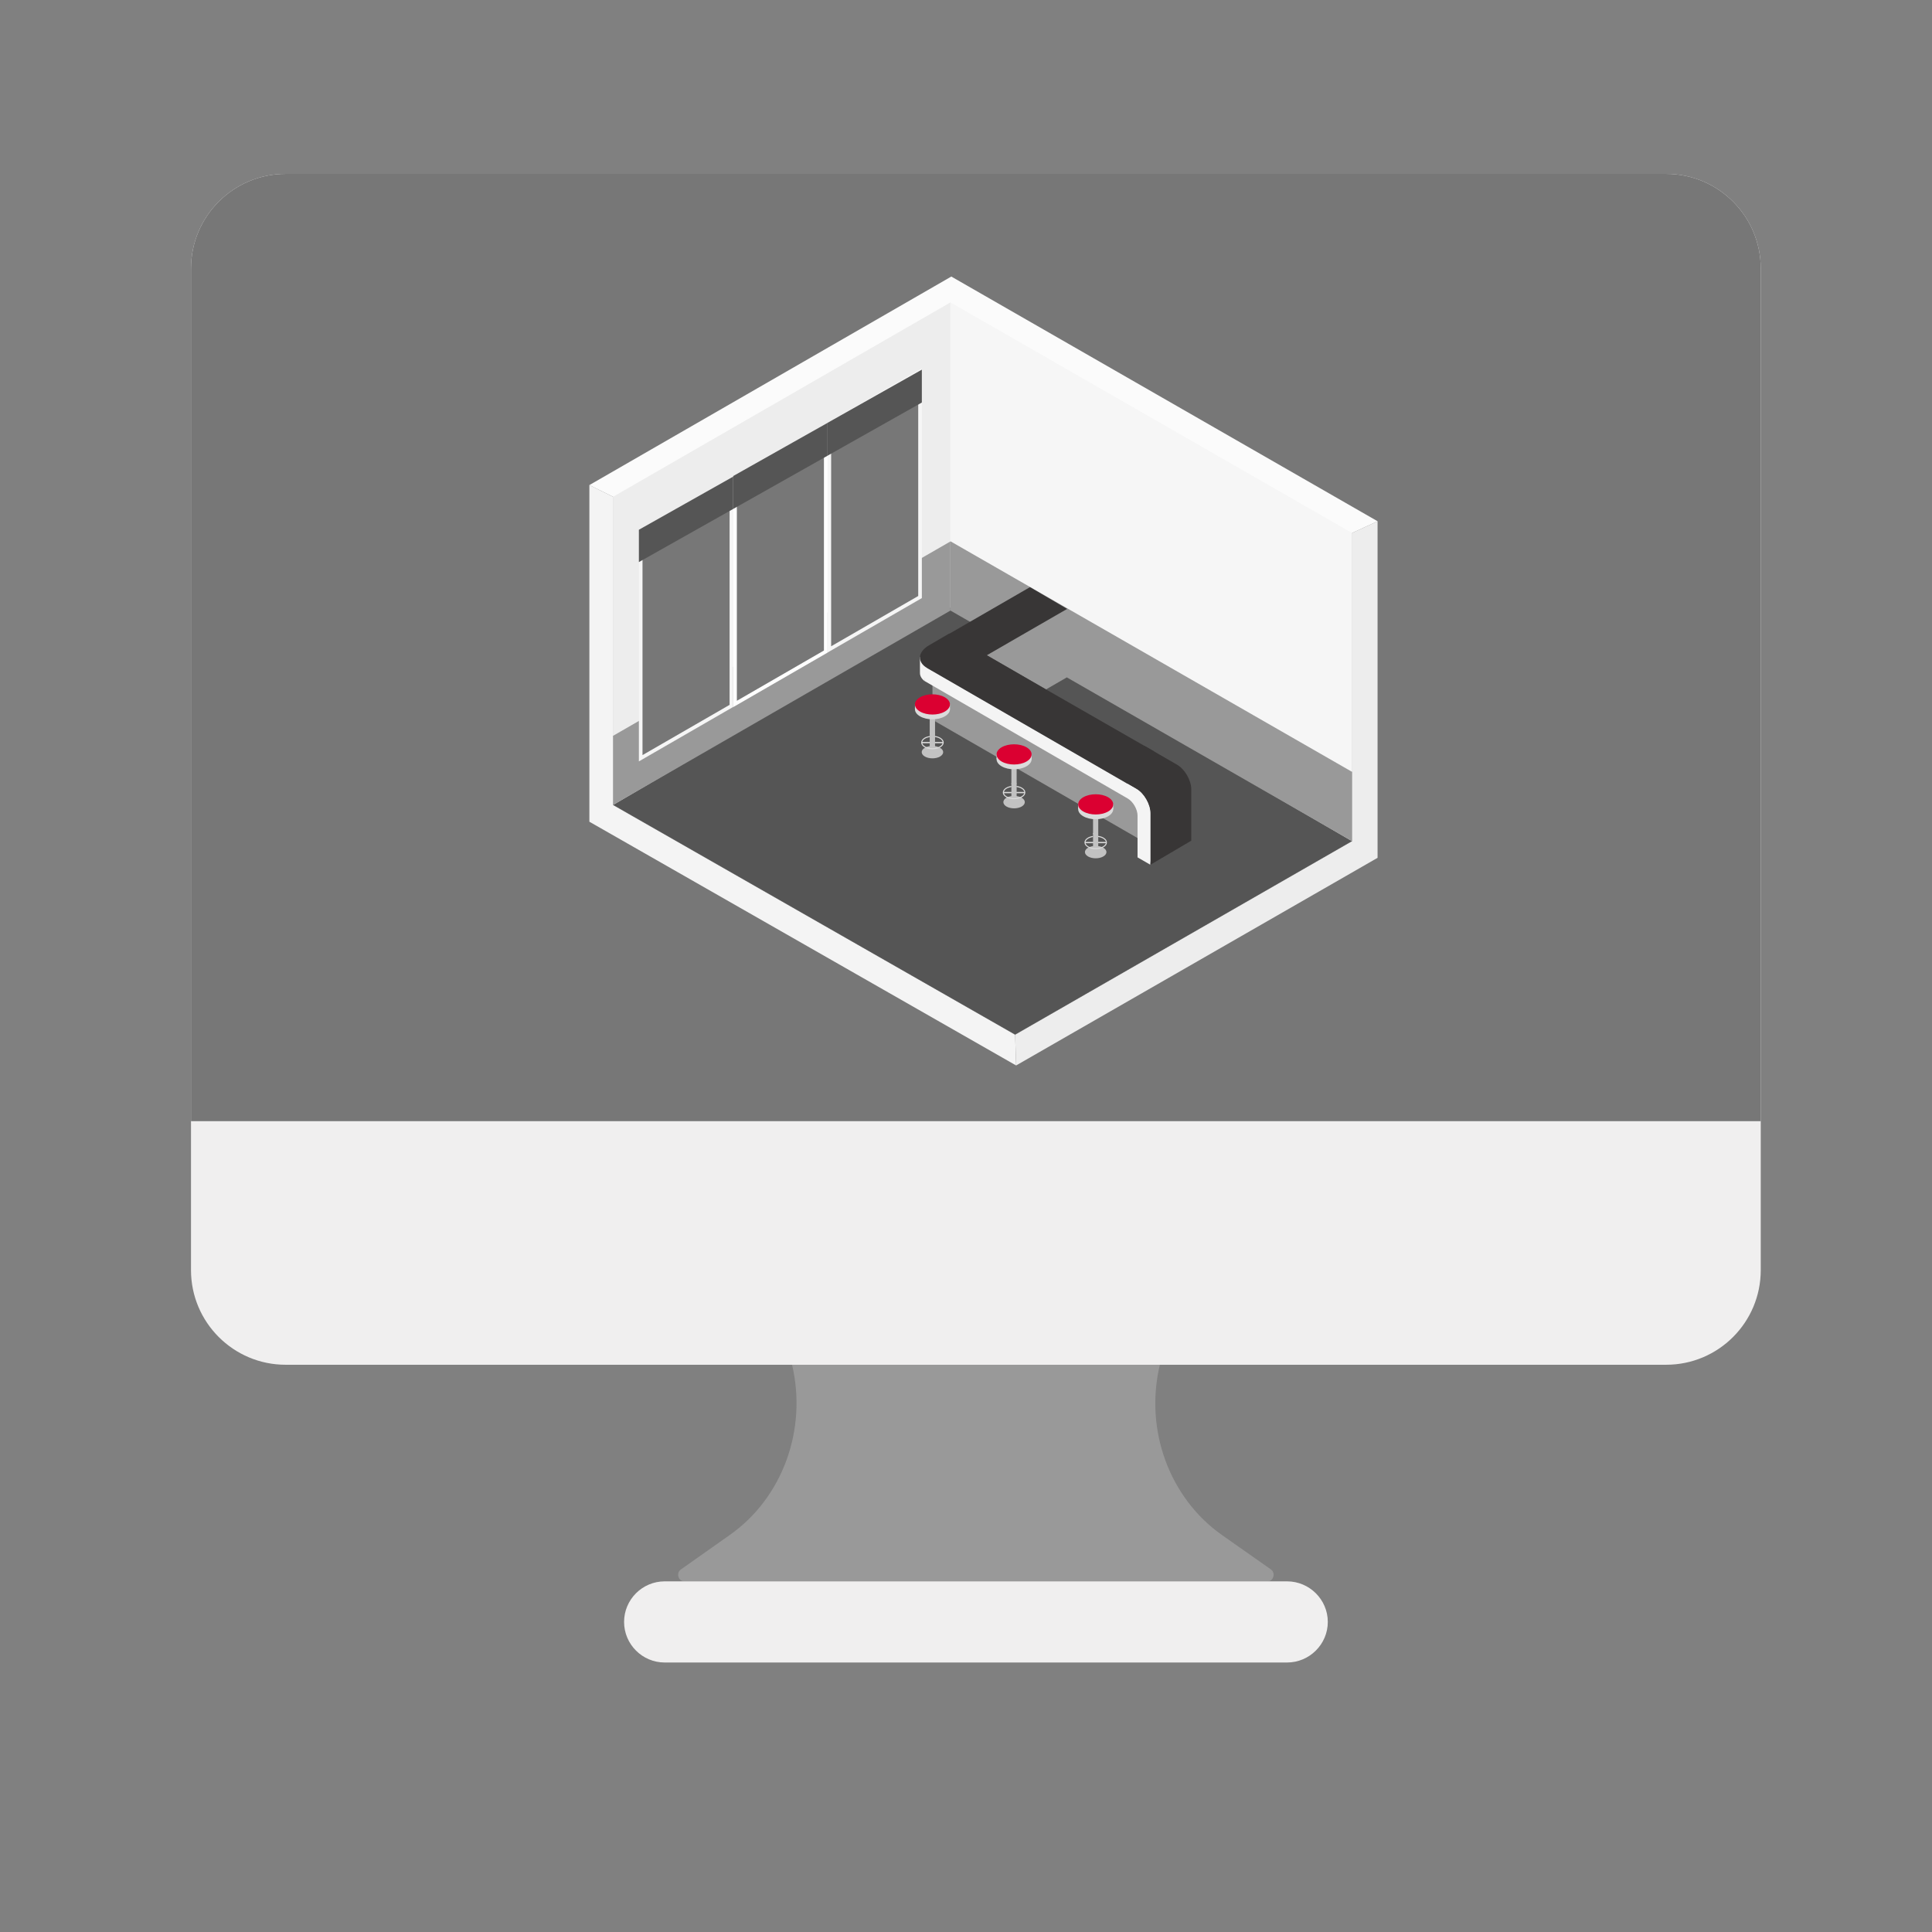 <?xml version="1.0" encoding="utf-8"?>
<!-- Generator: Adobe Illustrator 16.0.0, SVG Export Plug-In . SVG Version: 6.00 Build 0)  -->
<!DOCTYPE svg PUBLIC "-//W3C//DTD SVG 1.1//EN" "http://www.w3.org/Graphics/SVG/1.1/DTD/svg11.dtd">
<svg version="1.1" id="Ebene_1" xmlns="http://www.w3.org/2000/svg" xmlns:xlink="http://www.w3.org/1999/xlink" x="0px" y="0px"
	 width="800px" height="800px" viewBox="0 0 800 800" enable-background="new 0 0 800 800" xml:space="preserve">
<rect x="0" y="0" width="800" height="800" fill="#808080" stroke="none"/>
<path fill="#999999" d="M524.863,654.806H283.371c-2.525,0-3.505-3.447-1.431-4.927l20.252-14.281
	c21.828-15.376,32.124-43.561,25.782-70.483h152.288v0.058c-6.403,26.866,3.939,55.104,25.772,70.482l20.251,14.226
	C528.31,651.359,527.324,654.806,524.863,654.806L524.863,654.806z"/>
<path fill="#F0EFEF" d="M689.906,565.115H118.271c-21.616,0-39.183-17.565-39.183-39.182V111.188
	c0-21.618,17.566-39.183,39.183-39.183h571.636c21.671,0,39.182,17.564,39.182,39.183v414.746
	C729.088,547.548,711.577,565.115,689.906,565.115L689.906,565.115z"/>
<path fill="#777777" d="M729.088,464.262h-650V111.188c0-21.618,17.566-39.183,39.183-39.183h571.636
	c21.671,0,39.182,17.564,39.182,39.183V464.262L729.088,464.262z"/>
<path fill="#F0EFEF" d="M532.962,688.406H275.216c-9.249,0-16.798-7.552-16.798-16.801c0-9.246,7.55-16.8,16.798-16.8h257.745
	c9.248,0,16.854,7.554,16.854,16.8C549.815,680.855,542.209,688.406,532.962,688.406L532.962,688.406z"/>
<polygon fill="none" points="439.768,163.886 540.414,206.229 537.242,278.995 436.596,236.653 "/>
<g>
	<polygon fill="#F4F4F4" points="420.752,441.182 257.041,347.674 244.05,340.258 244.05,200.857 253.854,205.708 253.854,333.309 
		261.719,337.81 420.341,428.43 	"/>
	<polygon fill="#EDEDED" points="570.42,215.831 570.42,355.204 557.217,362.797 420.752,441.182 420.341,428.43 551.772,352.947 
		559.86,348.297 559.86,220.703 	"/>
	<polygon fill="#FBFBFB" points="570.42,215.831 559.86,220.703 559.86,348.297 551.772,352.947 420.341,428.43 261.719,337.81 
		253.854,333.309 253.854,205.708 244.05,200.857 393.918,114.512 	"/>
	<polygon fill="#EDEDED" points="393.562,125.222 393.562,224.184 253.854,304.68 253.854,205.708 	"/>
	<polygon fill="#F6F6F6" points="559.86,220.703 559.86,319.607 393.562,224.135 393.562,125.222 	"/>
</g>
<polygon fill="#555555" points="559.86,348.297 551.772,352.947 420.341,428.43 261.719,337.81 253.854,333.309 393.473,251.584 
	393.562,251.641 "/>
<polygon fill="#999999" points="393.562,224.184 393.562,252.823 253.854,333.309 253.854,304.68 "/>
<polygon fill="#999999" points="559.86,319.607 559.86,348.297 393.562,252.823 393.562,224.135 "/>
<g id="XMLID_2397_">
	<g>
		<polygon id="XMLID_9_" fill="#999999" points="441.767,252.092 441.74,280.501 433.131,285.473 408.494,271.253 		"/>
	</g>
</g>
<polygon fill="#999999" points="386.112,277.409 386.112,298.04 473.654,348.534 474.504,320.941 "/>
<path fill="#F4F4F4" d="M476.351,336.791c0,8.317,0,21.293,0,21.293l-5.32-3.064v-17.285c0-2.622-1.837-5.81-4.104-7.116
	l-84.159-48.667l0.083-6.007l83.813,48.458l3.803,2.196C473.736,328.493,476.351,333.042,476.351,336.791z"/>
<path fill="#F4F4F4" d="M382.767,281.951c0,0-1.997-1.382-1.84-3.509v-6.424l3.44,2.423L382.767,281.951z"/>
<path fill="#383636" d="M433.131,285.473l-24.515-14.147l33.271-19.192l-15.401-9.009l-33.34,19.262l-0.116-0.049
	c0,0-3.782,2.188-8.422,4.912c-4.63,2.724-4.931,6.936-0.656,9.399l7.724,4.458l84.677,48.889l1.519-18.857L433.131,285.473z"/>
<path fill="#383636" d="M493.274,326.836c0,8.3,0,21.275,0,21.275l-16.923,9.974c0,0,0-12.976,0-21.293
	c0-3.75-2.615-8.297-5.885-10.192l-3.803-2.196l4.982-10.773l2.228-4.803l13.504,7.806
	C490.618,318.519,493.274,323.074,493.274,326.836z"/>
<path fill="#F4F4F4" d="M476.351,336.791c0,8.317,0,21.293,0,21.293l-2.478-20.872l-7.209-12.811l0,0l3.802,2.196
	C473.736,328.493,476.351,333.042,476.351,336.791z"/>
<g>
	<path fill="#C2C2C2" d="M389.244,313.266c-1.724,0.998-4.548,0.998-6.28,0c-1.737-1.014-1.737-2.635,0-3.627
		c1.731-1,4.557-1,6.28,0C390.988,310.632,390.988,312.253,389.244,313.266z"/>
	<path fill="#DBDBDB" d="M385.019,304.046l-0.07-0.426c0.706-0.103,1.465-0.116,2.168-0.013l-0.04,0.415
		C386.401,303.941,385.688,303.941,385.019,304.046z"/>
	<rect x="381.666" y="307.234" fill="#DBDBDB" width="8.88" height="0.523"/>
	<rect x="384.976" y="291.437" fill="#C2C2C2" width="2.203" height="20.7"/>
	<path fill="#DBDBDB" d="M391.228,296.624c-2.812,1.641-7.413,1.641-10.253,0c-2.826-1.622-2.826-4.275,0-5.918
		c2.84-1.636,7.441-1.636,10.253,0C394.069,292.348,394.069,295.002,391.228,296.624z"/>
	<rect x="378.861" y="291.485" fill="#DBDBDB" width="14.497" height="2.184"/>
	<path fill="#DB0031" d="M391.228,294.646c-2.812,1.641-7.413,1.641-10.253,0c-2.826-1.644-2.826-4.274,0-5.917
		c2.84-1.635,7.441-1.635,10.253,0C394.069,290.372,394.069,293.004,391.228,294.646z"/>
	<path fill="#DBDBDB" d="M386.112,310.242c-1.189,0-2.366-0.269-3.262-0.773c-0.89-0.526-1.404-1.238-1.404-2.018
		c0-0.76,0.515-1.463,1.404-1.991c0.595-0.334,1.319-0.574,2.098-0.696l0.07,0.424c-0.734,0.125-1.411,0.341-1.943,0.644
		c-0.767,0.444-1.204,1.033-1.204,1.621c0,0.608,0.438,1.188,1.204,1.643c1.662,0.964,4.404,0.964,6.054,0
		c0.788-0.454,1.204-1.033,1.204-1.643c0-0.588-0.416-1.177-1.204-1.621c-0.556-0.335-1.267-0.555-2.054-0.655l0.04-0.426
		c0.852,0.104,1.622,0.356,2.239,0.711c0.917,0.528,1.423,1.231,1.423,1.991c0,0.779-0.507,1.491-1.423,2.018
		C388.457,309.975,387.281,310.242,386.112,310.242z"/>
</g>
<g>
	<path fill="#C2C2C2" d="M423.05,333.972c-1.735,0.991-4.542,0.991-6.279,0c-1.735-1.013-1.735-2.642,0-3.654
		c1.736-0.998,4.543-0.998,6.279,0C424.786,331.331,424.786,332.96,423.05,333.972z"/>
	<path fill="#DBDBDB" d="M418.811,324.723l-0.041-0.405c0.698-0.114,1.436-0.114,2.159-0.033l-0.056,0.425
		C420.192,324.627,419.482,324.627,418.811,324.723z"/>
	<rect x="415.457" y="327.924" fill="#DBDBDB" width="8.864" height="0.521"/>
	<rect x="418.796" y="312.122" fill="#C2C2C2" width="2.173" height="20.692"/>
	<path fill="#DBDBDB" d="M425.02,317.322c-2.819,1.642-7.414,1.642-10.247,0c-2.817-1.636-2.817-4.289,0-5.93
		c2.833-1.62,7.428-1.62,10.247,0C427.881,313.033,427.881,315.686,425.02,317.322z"/>
	<rect x="412.663" y="312.191" fill="#DBDBDB" width="14.507" height="2.175"/>
	<path fill="#DB0031" d="M425.02,315.345c-2.819,1.627-7.414,1.627-10.247,0c-2.817-1.643-2.817-4.297,0-5.931
		c2.833-1.622,7.428-1.622,10.247,0C427.881,311.049,427.881,313.703,425.02,315.345z"/>
	<path fill="#DBDBDB" d="M419.904,330.927c-1.148,0-2.339-0.253-3.256-0.778c-0.89-0.522-1.409-1.232-1.409-1.999
		c0-0.76,0.521-1.462,1.409-2.006c0.587-0.32,1.313-0.573,2.122-0.689l0.041,0.425c-0.727,0.117-1.396,0.326-1.958,0.635
		c-0.752,0.453-1.161,1.033-1.161,1.636c0,0.617,0.409,1.183,1.161,1.621c1.682,0.983,4.418,0.983,6.087,0
		c0.793-0.438,1.203-1.004,1.203-1.621c0-0.604-0.41-1.184-1.203-1.636c-0.56-0.321-1.271-0.539-2.064-0.664l0.055-0.416
		c0.836,0.123,1.616,0.349,2.218,0.709c0.941,0.543,1.423,1.245,1.423,2.006c0,0.766-0.479,1.477-1.423,1.999
		C422.255,330.675,421.078,330.927,419.904,330.927z"/>
</g>
<g>
	<path fill="#C2C2C2" d="M456.843,354.65c-1.737,1.006-4.543,1.006-6.293,0c-1.737-1.013-1.737-2.633,0-3.632
		c1.75-0.999,4.556-0.999,6.293,0C458.593,352.017,458.593,353.637,456.843,354.65z"/>
	<path fill="#DBDBDB" d="M452.615,345.422l-0.068-0.423c0.712-0.117,1.477-0.117,2.188-0.015l-0.068,0.425
		C454.01,345.32,453.282,345.32,452.615,345.422z"/>
	<rect x="449.264" y="348.617" fill="#DBDBDB" width="8.877" height="0.526"/>
	<rect x="452.603" y="332.814" fill="#C2C2C2" width="2.16" height="20.686"/>
	<path fill="#DBDBDB" d="M458.84,338.009c-2.847,1.636-7.416,1.636-10.262,0c-2.834-1.643-2.834-4.277,0-5.909
		c2.845-1.648,7.414-1.648,10.262,0C461.671,333.731,461.671,336.365,458.84,338.009z"/>
	<rect x="446.444" y="332.871" fill="#DBDBDB" width="14.514" height="2.174"/>
	<path fill="#DB0031" d="M458.84,336.031c-2.847,1.635-7.416,1.635-10.262,0c-2.834-1.621-2.834-4.274,0-5.917
		c2.845-1.635,7.414-1.635,10.262,0C461.671,331.756,461.671,334.409,458.84,336.031z"/>
	<path fill="#DBDBDB" d="M453.709,351.626c-1.177,0-2.354-0.273-3.243-0.792c-0.918-0.506-1.41-1.218-1.41-1.999
		c0-0.752,0.492-1.472,1.41-1.989c0.561-0.345,1.3-0.576,2.08-0.691l0.068,0.423c-0.739,0.097-1.424,0.335-1.943,0.638
		c-0.766,0.443-1.19,1.013-1.19,1.62c0,0.617,0.427,1.184,1.19,1.643c1.684,0.965,4.406,0.965,6.073,0
		c0.769-0.458,1.203-1.024,1.203-1.643c0-0.607-0.436-1.177-1.203-1.62c-0.548-0.315-1.287-0.555-2.081-0.657l0.068-0.426
		c0.851,0.104,1.615,0.356,2.232,0.715c0.887,0.518,1.393,1.236,1.393,1.989c0,0.781-0.507,1.493-1.393,1.999
		C456.048,351.352,454.887,351.626,453.709,351.626z"/>
</g>
<polygon fill="#F6F6F6" points="342.654,175.063 381.719,152.51 381.719,247.654 342.654,270.214 "/>
<polygon fill="#777777" points="380.216,246.79 344.155,267.614 344.155,175.918 380.216,155.102 "/>
<polygon fill="#FFFFFF" points="303.618,197.635 342.682,175.091 342.682,270.226 303.618,292.793 "/>
<polygon fill="#777777" points="341.176,269.365 305.115,290.186 305.115,198.51 341.176,177.677 "/>
<polygon fill="#F6F6F6" points="264.546,220.12 303.618,197.58 303.618,292.723 264.546,315.276 "/>
<polygon fill="#777777" points="302.112,291.862 266.05,312.673 266.05,221.003 302.112,200.165 "/>
<polygon fill="#555555" points="381.719,166.678 342.654,188.696 342.654,175.091 381.719,153.064 "/>
<polygon fill="#555555" points="342.682,188.696 303.618,210.728 303.618,197.11 342.682,175.091 "/>
<polygon fill="#555555" points="303.618,210.728 264.546,232.749 264.546,219.361 303.618,197.347 "/>
</svg>
